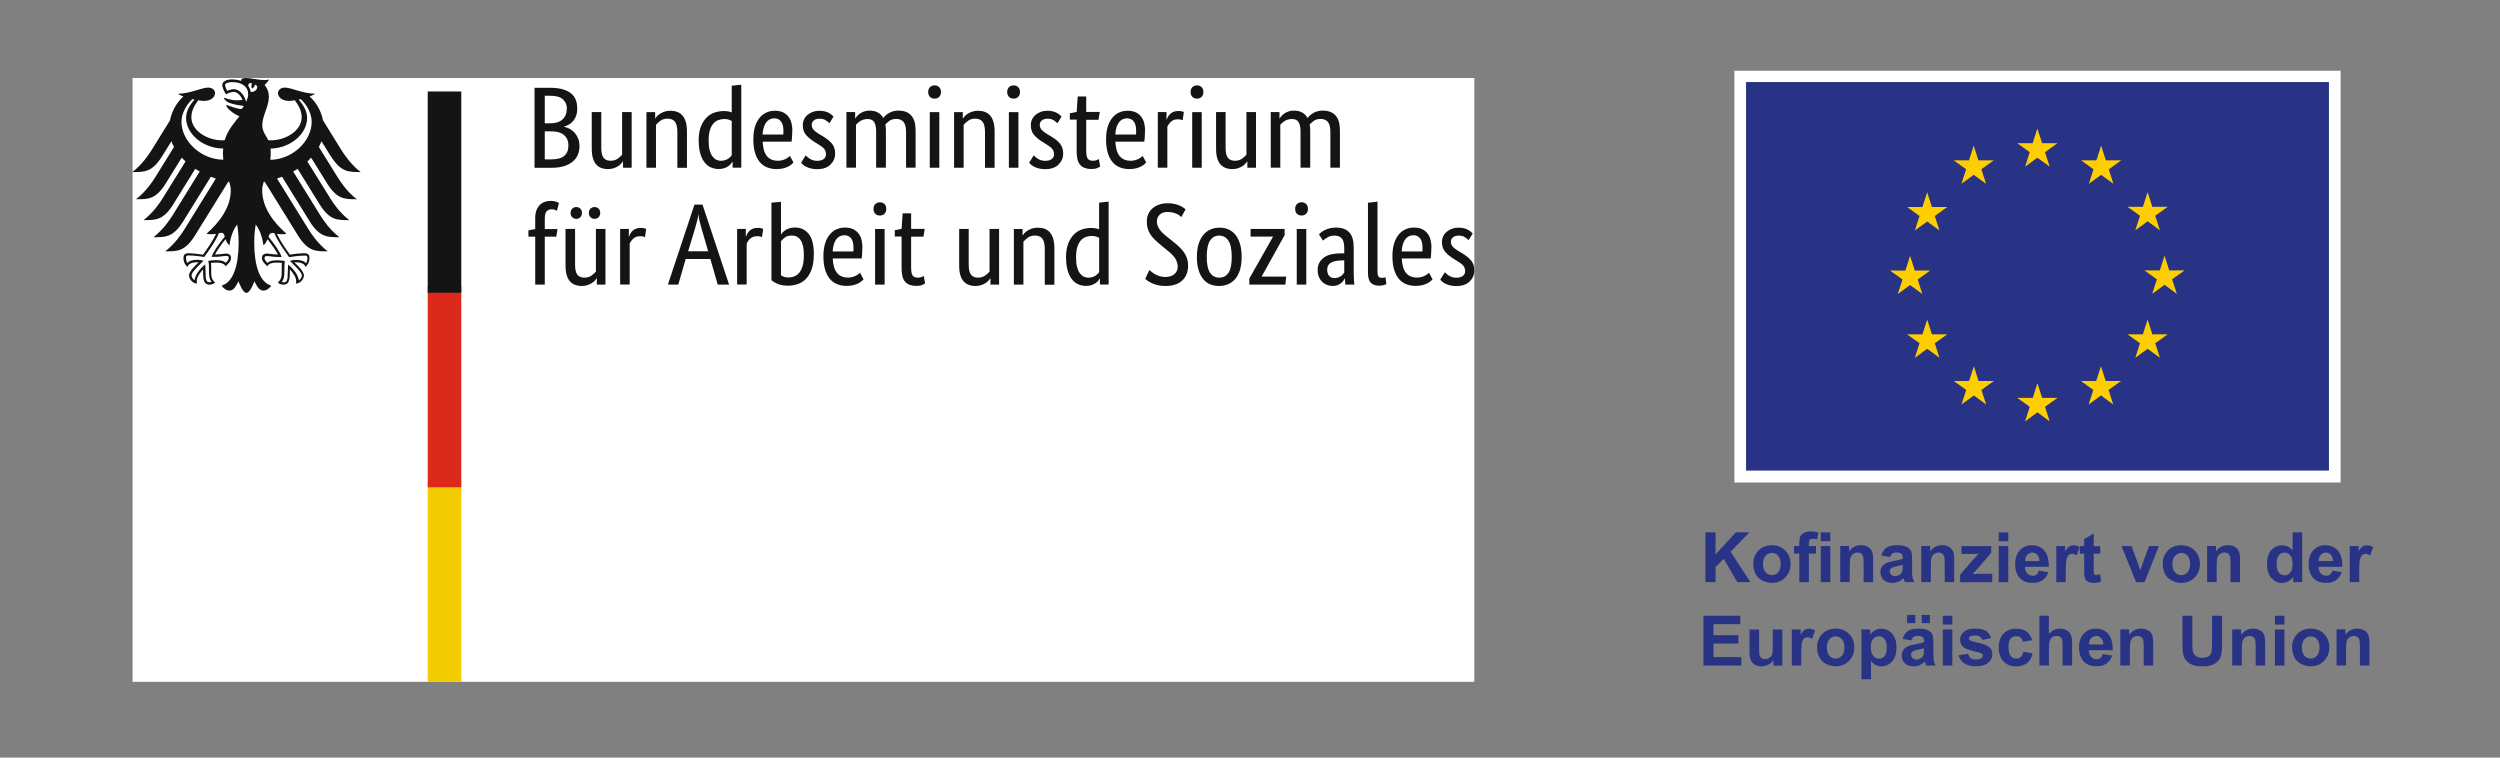 <?xml version="1.0" encoding="UTF-8"?>
<svg xmlns="http://www.w3.org/2000/svg" id="a" viewBox="0 0 330 100" width="330">
  <rect x="0" y="0" width="330" height="100" fill="#808080" stroke="none"/>
  <defs>
    <style>
      .b {
        fill: #131413;
      }

      .b, .c, .d, .e {
        fill-rule: evenodd;
      }

      .f {
        fill: #283385;
      }

      .g, .c {
        fill: #fff;
      }

      .d {
        fill: #db2a1b;
      }

      .h {
        fill: #ffce00;
      }

      .e {
        fill: #f2cc00;
      }
    </style>
  </defs>
  <g>
    <path class="c" d="M17.5,10.3h177.11v79.7H17.5V10.3Z"></path>
    <path class="b" d="M193.86,31.71c-.08-.09-.23-.22-.45-.37-.22-.16-.5-.24-.86-.24-.33,0-.59.08-.76.23-.18.15-.27.34-.27.55,0,.28.08.5.24.68.16.18.41.37.74.57l.47.28c.51.3.91.61,1.2.96.29.34.44.78.44,1.32,0,.58-.21,1.07-.62,1.47-.41.4-1,.6-1.77.6-.3,0-.57-.03-.8-.09-.23-.06-.43-.13-.6-.21-.17-.08-.31-.17-.43-.27-.11-.1-.21-.19-.28-.27l.61-.98c.06.06.14.13.23.21.09.08.19.16.32.24s.27.14.42.19.34.08.55.08c.37,0,.66-.08.86-.24.2-.16.3-.36.3-.6,0-.17-.02-.32-.07-.45-.05-.13-.12-.24-.21-.34-.09-.1-.21-.2-.34-.29-.14-.09-.29-.19-.47-.31l-.47-.29c-.47-.3-.83-.61-1.1-.93-.27-.33-.4-.74-.4-1.25,0-.28.05-.53.16-.76.11-.23.26-.43.46-.6.2-.17.43-.3.69-.4.27-.1.55-.15.85-.15s.54.03.75.08c.21.06.39.13.54.21.15.09.28.17.37.26.1.09.18.16.24.22l-.55.89h0ZM186.57,31.05c-.45,0-.81.18-1.08.55-.27.37-.43.9-.47,1.59h2.73c.01-.05.02-.13.02-.22,0-.1,0-.2,0-.31,0-.51-.1-.91-.31-1.19-.21-.28-.51-.42-.9-.42h0ZM188.94,32.7c0,.32-.01.59-.03.82-.02.23-.04.43-.06.6h-3.82c.04.87.23,1.5.57,1.91.34.41.82.61,1.46.61.22,0,.42-.03.59-.08.18-.05.33-.11.46-.18.13-.07.24-.14.33-.21.09-.07.15-.13.19-.17l.47.87c-.05.05-.13.13-.23.22-.1.1-.24.19-.42.29-.18.1-.4.18-.65.25-.26.07-.57.11-.92.11-.47,0-.89-.08-1.27-.23-.38-.15-.7-.39-.97-.71-.27-.32-.47-.73-.62-1.22-.15-.49-.22-1.09-.22-1.78,0-.65.08-1.22.23-1.69.15-.47.36-.86.62-1.17.26-.31.56-.53.9-.68.34-.15.71-.22,1.11-.22.72,0,1.28.22,1.68.67.41.44.61,1.11.61,2h0ZM181.83,35.86c0,.31.04.52.13.64.09.12.24.18.46.18.11,0,.21-.01.29-.03.08-.02.14-.04.18-.06l.11.92c-.06.03-.18.07-.34.12-.17.05-.39.08-.67.08-.43,0-.77-.13-1.03-.38s-.39-.71-.39-1.36v-9.21l1.26-.14v9.24h0ZM176.19,36.7c.18,0,.33-.03.47-.08.14-.05.25-.11.35-.18.1-.07.18-.15.25-.24.07-.09.13-.16.18-.22v-1.62l-.41.02c-.6.02-1.06.12-1.37.31-.31.18-.47.48-.47.89,0,.38.09.66.27.85.18.19.42.28.73.28h0ZM173.93,35.7c0-.43.08-.79.25-1.07.17-.29.39-.52.67-.7.28-.18.61-.31.99-.38.38-.08.78-.11,1.21-.11h.39v-.7c0-.62-.11-1.05-.34-1.29-.22-.23-.54-.35-.94-.35-.37,0-.69.08-.94.24-.25.16-.45.3-.59.42l-.53-.83c.08-.08.19-.17.32-.28.13-.1.29-.2.48-.29.19-.09.4-.17.64-.23.24-.06.51-.09.81-.09.77,0,1.35.21,1.75.63.4.42.59,1.09.59,2.02v3.35c0,.32.01.62.03.93.02.3.04.5.06.6h-1.2l-.05-.81h-.03c-.04.09-.1.2-.19.31-.08.12-.19.22-.31.32-.12.1-.28.18-.45.25-.18.07-.38.11-.62.11-.28,0-.54-.05-.79-.15-.24-.1-.46-.24-.64-.43-.18-.18-.32-.4-.42-.65-.1-.25-.15-.52-.15-.82h0ZM171.81,28.45c-.26,0-.47-.08-.62-.24-.16-.16-.23-.38-.23-.64s.08-.46.23-.63c.16-.16.36-.24.62-.24s.45.08.61.24c.16.16.23.37.23.63s-.08.48-.23.64c-.16.16-.36.24-.61.24ZM171.17,37.57h1.26v-7.34h-1.26v7.34ZM169.58,31.02l-3.03,5.46v.03h3.23l-.11,1.06h-4.76v-.8l3.12-5.51v-.03h-2.95v-1.01h4.49v.8h0ZM162.59,33.9c0-.98-.15-1.69-.44-2.13-.29-.44-.7-.67-1.22-.67s-.92.22-1.21.67c-.29.44-.43,1.16-.43,2.13s.15,1.68.44,2.11c.29.43.7.64,1.22.64s.92-.21,1.21-.64c.29-.43.43-1.13.43-2.11h0ZM157.99,33.9c0-.67.08-1.25.24-1.74.16-.49.38-.89.65-1.2.28-.31.59-.54.95-.69.36-.15.74-.22,1.15-.22s.8.07,1.15.22c.35.15.66.38.92.69.26.31.47.71.62,1.2.15.49.23,1.07.23,1.74s-.08,1.27-.23,1.76c-.16.49-.37.89-.65,1.2-.28.31-.6.54-.96.68-.36.14-.75.21-1.15.21s-.8-.07-1.15-.21c-.35-.14-.66-.37-.92-.68-.26-.31-.47-.71-.62-1.19-.15-.48-.23-1.07-.23-1.77ZM155.92,28.64s-.11-.1-.21-.18-.22-.15-.37-.22c-.15-.07-.33-.13-.53-.18-.2-.05-.43-.08-.68-.08-.47,0-.82.12-1.06.37-.24.24-.36.53-.36.86,0,.2.03.39.09.57.06.17.15.34.27.51.12.17.27.34.44.5.18.17.39.35.64.54l.87.7c.25.2.49.41.71.63.22.21.42.44.58.68.16.24.29.5.38.78.09.28.14.59.14.94,0,.81-.25,1.46-.76,1.95-.51.49-1.25.74-2.23.74-.38,0-.73-.04-1.02-.11-.3-.07-.55-.16-.77-.26-.22-.1-.4-.21-.55-.31-.15-.11-.25-.2-.33-.27l.55-1.16c.06.06.16.14.28.24.12.1.28.2.45.31.18.1.38.19.6.26.22.07.48.11.76.11.53,0,.94-.13,1.22-.39.29-.26.43-.57.43-.93,0-.22-.03-.43-.09-.61-.06-.18-.14-.36-.25-.53s-.25-.33-.41-.5c-.17-.16-.36-.34-.59-.52l-.87-.72c-.3-.24-.57-.48-.8-.7-.23-.22-.42-.45-.58-.69-.16-.24-.28-.5-.37-.78-.08-.28-.12-.6-.12-.97,0-.34.06-.65.19-.95.13-.3.31-.55.55-.76.24-.21.53-.38.87-.5.34-.12.72-.18,1.15-.18.35,0,.67.03.94.1.27.07.5.14.69.23.19.09.35.18.46.27.11.09.2.16.27.2l-.56,1.01h0ZM143.68,36.65c.2,0,.37-.03.53-.08s.29-.11.41-.19c.11-.08.21-.16.29-.24.08-.08.14-.15.18-.21v-4.53c-.11-.07-.25-.13-.4-.18-.15-.05-.34-.08-.57-.08-.29,0-.56.05-.82.15-.25.1-.48.26-.66.48-.19.22-.34.52-.44.87-.11.36-.16.8-.16,1.32s.04.94.13,1.28c.09.34.21.62.37.83.16.21.33.36.53.45.2.09.41.14.62.14h0ZM140.71,34.01c0-.74.1-1.37.3-1.87.2-.5.45-.9.76-1.21s.67-.52,1.06-.65c.4-.13.79-.19,1.19-.19.24,0,.45.02.62.05.18.04.32.08.44.13v-3.52l1.26-.14v10.95h-1.15v-.78h-.03c-.03.06-.09.15-.17.25-.08.11-.2.21-.34.32-.15.11-.33.2-.55.28-.22.08-.47.11-.76.11-.35,0-.69-.07-1.01-.21-.32-.14-.6-.36-.83-.66-.24-.3-.43-.69-.57-1.16-.14-.47-.21-1.05-.21-1.72ZM137.91,37.57v-4.73c0-.62-.11-1.07-.32-1.34-.21-.27-.54-.41-.97-.41-.37,0-.69.09-.94.28-.25.18-.45.36-.59.54v5.66h-1.26v-7.34h1.15v.83h.03c.03-.06.1-.15.2-.27.1-.12.24-.23.41-.34.17-.11.36-.2.59-.28.23-.08.49-.12.78-.12.33,0,.63.05.9.15.27.1.5.25.69.47.19.21.33.49.44.83.1.34.16.76.16,1.26v4.82s-1.26,0-1.26,0ZM131.89,37.57h-1.15v-.83h-.03c-.03.06-.1.15-.2.27-.1.12-.24.23-.4.34-.16.11-.36.2-.58.28s-.48.12-.76.12c-.33,0-.63-.05-.9-.15-.27-.1-.49-.25-.68-.47-.19-.21-.33-.49-.43-.83-.1-.34-.15-.76-.15-1.26v-4.82h1.26v4.73c0,.61.1,1.05.3,1.31.2.26.52.39.94.39.36,0,.67-.09.92-.27.25-.18.45-.35.59-.53v-5.63h1.26v7.34ZM121.91,31.24h-1.64v4.07c0,.52.07.87.2,1.06.14.19.36.28.69.28.19,0,.35-.03.48-.08.14-.05.23-.1.3-.14l.17.99c-.05.04-.18.1-.37.19-.2.09-.46.13-.8.13-.64,0-1.13-.18-1.45-.53-.32-.35-.48-.94-.48-1.75v-4.24h-.9v-.83l.9-.18.14-2.05h1.12v2.05h1.79s-.16,1.01-.16,1.01ZM116.15,28.45c-.26,0-.47-.08-.62-.24-.16-.16-.23-.38-.23-.64s.08-.46.23-.63c.16-.16.36-.24.62-.24s.45.08.61.24c.16.16.23.37.23.63s-.08.48-.23.64c-.16.16-.36.24-.61.24ZM115.51,37.57h1.26v-7.34h-1.26v7.34ZM111.46,31.05c-.45,0-.81.18-1.08.55-.27.37-.43.9-.47,1.59h2.73c.01-.05.02-.13.02-.22,0-.1,0-.2,0-.31,0-.51-.1-.91-.31-1.19-.21-.28-.51-.42-.9-.42ZM113.83,32.7c0,.32-.01.59-.03.82-.02.23-.04.43-.06.6h-3.82c.04.87.23,1.5.57,1.91.34.41.82.61,1.46.61.22,0,.42-.03.59-.08s.33-.11.46-.18c.13-.07.24-.14.33-.21.09-.07.15-.13.19-.17l.47.87c-.05.05-.13.13-.23.22-.1.1-.24.19-.42.29-.18.1-.4.18-.65.25-.26.07-.57.11-.92.11-.47,0-.89-.08-1.27-.23-.38-.15-.7-.39-.97-.71-.27-.32-.47-.73-.62-1.22-.15-.49-.22-1.09-.22-1.78,0-.65.08-1.22.23-1.69.15-.47.36-.86.62-1.17.26-.31.56-.53.9-.68s.71-.22,1.11-.22c.72,0,1.28.22,1.68.67.41.44.61,1.11.61,2h0ZM106.11,33.71c0-.92-.14-1.58-.42-2s-.67-.62-1.15-.62c-.4,0-.7.08-.91.24-.21.16-.39.33-.54.5v4.51c.09.06.22.13.37.19.16.07.34.1.56.1.3,0,.58-.05.83-.15.25-.1.48-.26.66-.49.19-.23.33-.53.44-.91.1-.38.16-.84.16-1.39ZM107.42,33.56c0,.79-.09,1.44-.28,1.97-.19.53-.44.96-.75,1.28-.31.32-.68.55-1.09.69-.42.14-.86.21-1.33.21-.3,0-.57-.03-.81-.08-.24-.06-.45-.12-.62-.2s-.32-.16-.44-.24c-.12-.08-.21-.15-.27-.2v-10.24l1.26-.11v4.28h.03c.05-.08.13-.17.23-.28.1-.1.22-.2.37-.29.15-.09.32-.17.52-.23.2-.06.43-.09.68-.09.77,0,1.38.28,1.83.85.45.57.68,1.46.68,2.67ZM100.59,31.31s-.1-.05-.2-.08c-.1-.03-.24-.05-.42-.05-.4,0-.7.1-.93.31s-.38.44-.48.68v5.39h-1.26v-7.34h1.15v.99h.03c.05-.14.12-.28.2-.42.08-.14.19-.26.31-.37s.27-.19.44-.25c.17-.06.38-.09.62-.09.18,0,.32.02.43.05.11.03.19.06.26.08,0,0-.16,1.1-.16,1.1ZM93.48,33.18l-.84-2.89c-.11-.39-.21-.76-.3-1.11s-.13-.65-.14-.88h-.03c-.01.23-.06.52-.15.86-.09.34-.19.71-.3,1.09l-.89,2.92h2.65ZM96.24,37.57h-1.5l-.97-3.38h-3.26l-.98,3.38h-1.37l3.51-10.56h1.06s3.51,10.56,3.51,10.56ZM85.15,31.31s-.1-.05-.2-.08c-.1-.03-.24-.05-.42-.05-.4,0-.7.1-.93.31-.22.21-.38.44-.48.68v5.39h-1.26v-7.34h1.15v.99h.03c.05-.14.12-.28.2-.42.08-.14.19-.26.31-.37s.27-.19.44-.25c.17-.06.38-.09.62-.09.18,0,.32.02.43.05.11.03.19.06.26.08,0,0-.16,1.1-.16,1.1ZM79.23,28.11c0,.23-.07.42-.22.57-.15.14-.32.21-.53.21s-.38-.07-.53-.21c-.15-.14-.22-.33-.22-.57s.07-.42.22-.57c.15-.14.32-.21.53-.21s.38.07.53.21c.15.14.22.33.22.57ZM76.82,28.11c0,.23-.07.42-.22.57-.15.14-.32.21-.53.21s-.38-.07-.53-.21c-.15-.14-.22-.33-.22-.57s.07-.42.22-.57c.15-.14.32-.21.53-.21s.38.07.53.21c.15.14.22.33.22.57ZM79.93,37.57h-1.15v-.83h-.03c-.03.06-.1.15-.2.27-.1.12-.24.23-.4.34-.16.11-.36.2-.58.28-.23.08-.48.12-.76.12-.33,0-.63-.05-.9-.15-.27-.1-.49-.25-.68-.47-.19-.21-.33-.49-.43-.83-.1-.34-.15-.76-.15-1.26v-4.82h1.26v4.73c0,.61.1,1.05.3,1.31.2.26.52.39.94.39.36,0,.67-.09.92-.27.25-.18.45-.35.59-.53v-5.63h1.26v7.34h0ZM73.44,31.24h-1.53v6.33h-1.26v-6.33h-.9v-.83l.9-.17v-1.47c0-.4.06-.74.17-1.03s.27-.52.45-.7c.19-.18.41-.32.65-.4.25-.08.51-.12.8-.12s.5.04.69.11c.19.07.31.13.37.17l-.27,1.03c-.06-.04-.15-.08-.26-.13-.11-.05-.25-.07-.42-.07-.3,0-.53.09-.69.28-.16.18-.23.52-.23,1.01v1.32h1.68l-.16,1.01h0ZM171.67,22.14v-4.73c0-.6-.09-1.04-.27-1.3-.18-.27-.46-.4-.86-.4-.21,0-.39.03-.55.08-.16.05-.3.11-.43.19-.12.08-.23.16-.33.25-.09.09-.17.17-.23.24v5.66h-1.26v-7.34h1.15v.83h.03c.05-.08.13-.18.23-.3.1-.12.23-.23.39-.34.16-.11.34-.2.55-.27.21-.07.44-.11.7-.11.85,0,1.46.33,1.81.98.07-.1.17-.21.3-.33.12-.12.27-.22.44-.32.17-.1.35-.18.56-.24.21-.06.44-.09.69-.09,1.52,0,2.28.87,2.28,2.6v4.93h-1.26v-4.73c0-.6-.11-1.04-.33-1.3-.22-.27-.54-.4-.97-.4-.35,0-.65.08-.88.25-.23.17-.42.33-.55.48.02.11.04.23.05.36.01.13.02.26.02.41v4.93s-1.26,0-1.26,0ZM165.8,22.14h-1.15v-.83h-.03c-.03.06-.1.15-.2.27-.1.12-.24.23-.4.34-.16.11-.36.2-.58.28-.23.08-.48.12-.76.12-.33,0-.63-.05-.9-.15-.27-.1-.49-.25-.68-.47-.19-.21-.33-.49-.43-.83-.1-.34-.15-.76-.15-1.26v-4.82h1.26v4.73c0,.61.1,1.05.3,1.31.2.26.52.39.94.39.36,0,.67-.09.92-.27.25-.18.45-.35.59-.53v-5.63h1.26v7.34h0ZM158.01,13.02c-.26,0-.47-.08-.62-.24-.16-.16-.23-.38-.23-.64s.08-.46.23-.63c.16-.16.36-.24.62-.24s.45.08.61.24c.16.16.23.37.23.63s-.08.48-.23.64c-.16.16-.36.24-.61.24ZM157.37,22.14h1.26v-7.34h-1.26s0,7.34,0,7.34ZM156.12,15.88s-.1-.05-.2-.08c-.1-.03-.24-.05-.42-.05-.4,0-.7.1-.93.31-.22.21-.38.44-.48.68v5.39h-1.26v-7.34h1.15v.99h.03c.05-.14.12-.28.2-.42.08-.14.19-.26.31-.37.12-.11.27-.19.44-.25.17-.06.38-.09.62-.09.18,0,.32.02.43.05.11.03.19.06.26.08l-.16,1.1h0ZM148.77,15.62c-.45,0-.81.18-1.08.55-.27.37-.43.9-.47,1.59h2.73c.01-.05.02-.13.02-.22,0-.1,0-.2,0-.31,0-.51-.1-.91-.31-1.19-.21-.28-.51-.42-.9-.42h0ZM151.14,17.28c0,.32-.01.59-.03.82-.02.23-.04.43-.06.6h-3.82c.04.87.23,1.5.57,1.91.34.41.82.61,1.46.61.22,0,.42-.03.59-.08.18-.05.33-.11.46-.18.13-.07.24-.14.33-.21.09-.07.15-.13.19-.17l.47.87c-.05.05-.13.13-.23.22-.1.1-.24.19-.42.29-.18.1-.4.18-.65.25-.26.07-.57.11-.92.11-.47,0-.89-.08-1.27-.23-.38-.15-.7-.39-.97-.71-.27-.32-.47-.73-.62-1.22-.15-.49-.22-1.09-.22-1.78,0-.65.08-1.22.23-1.69.15-.47.36-.86.62-1.17.26-.31.56-.53.9-.68.34-.15.71-.22,1.11-.22.72,0,1.28.22,1.68.67.41.44.61,1.11.61,2h0ZM145.02,15.81h-1.64v4.07c0,.52.07.87.2,1.06.14.19.36.28.69.28.19,0,.35-.03.48-.08.13-.05.23-.1.3-.14l.17.99c-.05.04-.18.1-.37.19s-.46.13-.8.13c-.64,0-1.13-.18-1.45-.53-.32-.35-.48-.94-.48-1.75v-4.24h-.9v-.83l.9-.18.14-2.05h1.12v2.05h1.79l-.16,1.01h0ZM139.59,16.28c-.08-.09-.23-.22-.45-.37-.22-.16-.5-.24-.86-.24-.33,0-.59.08-.76.23-.18.15-.27.34-.27.55,0,.28.08.5.24.68.16.18.41.37.74.57l.47.28c.51.3.91.61,1.2.96.29.34.44.78.44,1.32,0,.58-.21,1.07-.62,1.47-.41.4-1,.6-1.77.6-.3,0-.57-.03-.8-.09-.23-.06-.43-.13-.6-.21-.17-.08-.31-.17-.43-.27-.11-.1-.21-.19-.28-.27l.61-.98c.06.06.14.13.23.21.09.08.19.16.32.24.12.08.27.14.42.19s.34.08.55.08c.37,0,.66-.08.86-.24.2-.16.3-.36.3-.6,0-.17-.02-.32-.07-.45-.05-.13-.12-.24-.21-.34-.09-.1-.21-.2-.34-.29-.14-.09-.29-.19-.47-.31l-.47-.29c-.47-.3-.83-.61-1.1-.93-.27-.33-.4-.74-.4-1.25,0-.28.05-.53.16-.76.11-.23.26-.43.46-.6.2-.17.43-.3.69-.4.26-.1.55-.15.85-.15s.54.03.75.08c.21.06.39.13.54.21.15.09.28.17.37.26.1.09.18.16.24.22l-.55.89h0ZM133.8,13.02c-.26,0-.47-.08-.62-.24-.16-.16-.23-.38-.23-.64s.08-.46.23-.63c.16-.16.36-.24.62-.24s.45.08.61.24c.16.16.23.37.23.63s-.08.48-.23.64c-.16.16-.36.24-.61.24ZM133.17,22.14h1.26v-7.34h-1.26s0,7.34,0,7.34ZM130.02,22.14v-4.73c0-.62-.11-1.07-.32-1.34-.21-.27-.54-.41-.97-.41-.37,0-.69.09-.94.28-.25.18-.45.36-.59.54v5.66h-1.26v-7.34h1.15v.83h.03c.03-.06.1-.15.2-.27.1-.12.24-.23.41-.34.17-.11.36-.2.59-.28.23-.08.49-.12.78-.12.33,0,.63.05.9.15.27.1.5.25.69.47.19.21.33.49.44.83.1.34.16.76.16,1.26v4.82s-1.26,0-1.26,0ZM123.37,13.02c-.26,0-.47-.08-.62-.24-.16-.16-.23-.38-.23-.64s.08-.46.23-.63c.16-.16.36-.24.62-.24s.45.08.61.24c.16.16.23.37.23.63s-.08.48-.23.64c-.16.16-.36.24-.61.24ZM122.73,22.14h1.26v-7.34h-1.26s0,7.34,0,7.34ZM115.65,22.14v-4.73c0-.6-.09-1.04-.26-1.3-.18-.27-.46-.4-.86-.4-.21,0-.39.03-.55.08-.16.05-.3.11-.43.19-.12.08-.23.16-.33.25-.09.09-.17.17-.23.24v5.66h-1.26v-7.34h1.15v.83h.03c.05-.08.13-.18.23-.3.1-.12.23-.23.39-.34s.34-.2.55-.27c.21-.07.44-.11.7-.11.85,0,1.46.33,1.81.98.07-.1.17-.21.3-.33.12-.12.27-.22.44-.32.17-.1.35-.18.56-.24.21-.06.44-.09.69-.09,1.52,0,2.28.87,2.28,2.6v4.93h-1.26v-4.73c0-.6-.11-1.04-.33-1.3-.22-.27-.54-.4-.97-.4-.35,0-.65.08-.88.25-.23.17-.42.33-.55.48.02.11.04.23.05.36.01.13.02.26.02.41v4.93h-1.26,0ZM109.49,16.28c-.08-.09-.23-.22-.45-.37-.22-.16-.5-.24-.86-.24-.33,0-.59.08-.76.23-.18.15-.27.34-.27.55,0,.28.08.5.24.68.16.18.41.37.74.57l.47.28c.51.3.91.61,1.2.96.29.34.44.78.44,1.32,0,.58-.21,1.07-.62,1.47-.41.4-1,.6-1.77.6-.3,0-.57-.03-.8-.09-.23-.06-.43-.13-.6-.21-.17-.08-.31-.17-.43-.27-.11-.1-.21-.19-.28-.27l.61-.98c.06.06.14.13.23.21.09.08.19.16.32.24.12.08.27.14.42.19s.34.08.55.08c.37,0,.66-.08.86-.24.2-.16.3-.36.3-.6,0-.17-.02-.32-.07-.45-.05-.13-.12-.24-.21-.34-.09-.1-.21-.2-.34-.29-.14-.09-.29-.19-.47-.31l-.47-.29c-.47-.3-.83-.61-1.1-.93-.27-.33-.4-.74-.4-1.25,0-.28.05-.53.16-.76.11-.23.26-.43.46-.6.2-.17.43-.3.69-.4.27-.1.55-.15.85-.15s.54.03.75.08c.21.06.39.13.54.21.15.09.28.17.37.26.1.09.18.16.24.22,0,0-.55.89-.55.89ZM102.21,15.62c-.45,0-.81.18-1.08.55-.27.37-.43.9-.47,1.59h2.73c.01-.05.02-.13.02-.22,0-.1,0-.2,0-.31,0-.51-.1-.91-.31-1.19-.21-.28-.51-.42-.9-.42ZM104.58,17.28c0,.32-.01.59-.03.82-.02.23-.04.43-.06.6h-3.82c.04.87.23,1.5.57,1.91.34.41.82.61,1.46.61.22,0,.42-.03.59-.08.18-.05.33-.11.46-.18.13-.07.24-.14.33-.21.09-.07.15-.13.19-.17l.47.87c-.05.05-.13.13-.23.22-.1.1-.24.19-.42.29-.18.1-.4.18-.65.25-.26.07-.57.11-.92.11-.47,0-.89-.08-1.27-.23-.38-.15-.7-.39-.97-.71-.27-.32-.47-.73-.62-1.22-.15-.49-.22-1.09-.22-1.78,0-.65.08-1.22.23-1.69.15-.47.36-.86.62-1.17.26-.31.56-.53.9-.68.34-.15.71-.22,1.11-.22.72,0,1.28.22,1.68.67.41.44.61,1.11.61,2h0ZM95.18,21.22c.2,0,.37-.03.53-.08.16-.05.29-.11.41-.19.11-.08.21-.16.29-.24.08-.08.14-.15.18-.21v-4.53c-.11-.07-.25-.13-.4-.18-.15-.05-.34-.08-.57-.08-.29,0-.56.05-.82.15-.25.1-.48.26-.66.48-.19.22-.34.52-.44.87-.11.36-.16.8-.16,1.32s.04.94.13,1.28c.09.34.21.62.37.83.16.21.33.36.53.45s.41.14.62.14ZM92.22,18.58c0-.74.1-1.37.3-1.87.2-.5.45-.9.76-1.21.31-.31.67-.52,1.06-.65.4-.13.79-.19,1.19-.19.24,0,.45.02.62.05.18.04.32.08.44.13v-3.52l1.26-.14v10.95h-1.15v-.78h-.03c-.03.06-.09.15-.17.25-.08.11-.2.21-.34.32s-.33.2-.55.28c-.22.08-.47.11-.76.11-.35,0-.69-.07-1.01-.21-.32-.14-.6-.36-.83-.66-.24-.3-.43-.69-.57-1.16-.14-.47-.21-1.05-.21-1.72h0ZM89.41,22.14v-4.73c0-.62-.11-1.07-.32-1.34-.21-.27-.54-.41-.97-.41-.37,0-.69.09-.94.28-.25.18-.45.36-.59.54v5.66h-1.26v-7.34h1.15v.83h.03c.03-.06.1-.15.2-.27s.24-.23.41-.34c.17-.11.36-.2.59-.28.23-.08.49-.12.78-.12.33,0,.63.05.9.15.27.1.5.25.69.47.19.21.33.49.44.83.1.34.16.76.16,1.26v4.82h-1.26ZM83.39,22.14h-1.15v-.83h-.03c-.03.06-.1.15-.2.27-.1.12-.24.23-.4.34-.16.11-.36.2-.58.28-.23.08-.48.12-.76.12-.33,0-.63-.05-.9-.15-.27-.1-.49-.25-.68-.47-.19-.21-.33-.49-.43-.83-.1-.34-.15-.76-.15-1.26v-4.82h1.26v4.73c0,.61.1,1.05.3,1.31.2.26.52.39.94.39.36,0,.67-.09.92-.27.25-.18.45-.35.59-.53v-5.63h1.26v7.34ZM75.03,19.19c0-.57-.19-1.02-.57-1.35-.38-.33-.92-.5-1.63-.5h-.92v3.7h.84c.8,0,1.38-.16,1.74-.47.36-.31.54-.77.54-1.38ZM74.83,14.32c0-.49-.18-.89-.53-1.21-.35-.32-.91-.47-1.67-.47h-.72v3.64h.7c.73,0,1.28-.17,1.65-.52.37-.35.56-.83.56-1.44ZM76.2,14.28c0,.37-.05.69-.14.96-.09.28-.22.51-.38.71-.16.2-.35.36-.56.48-.21.12-.43.21-.66.28v.03c.28.05.54.15.79.29.24.14.46.32.64.54.18.21.33.47.44.76.11.29.16.61.16.96,0,.42-.07.8-.22,1.15-.15.35-.37.65-.68.9-.31.25-.69.45-1.16.6-.47.14-1.02.21-1.67.21h-2.2v-10.56h2.07c.63,0,1.18.06,1.63.19.45.13.82.31,1.11.54.29.23.5.52.63.85.13.33.19.7.19,1.11Z"></path>
    <path class="e" d="M58.99,63.43h1.9v26.57h-4.43v-26.57h2.53Z"></path>
    <path class="d" d="M58.99,37.75h1.9v26.57h-4.43v-26.57h2.53Z"></path>
    <path class="b" d="M60.89,12.07v26.57h-4.43V12.07h4.43ZM35.68,21.09c.04-.29.06-.59.06-.9,0-.17,0-.36-.02-.58,2.57-.04,4.82-1.9,4.82-4.05,0-1.09-.71-1.92-1.11-2.41.09-.02.18-.04.27-.06.38.33,1.44,1.5,1.44,2.99,0,2.58-2.55,4.97-5.47,5.02ZM33.09,12.12c-.05-.29-.16-.55-.32-.77,0-.26.12-.51.53-.31-.23.23-.05.65-.05.65,0,0,.46-.22.37-.53.69.17.19,1.1-.53.96ZM32.49,13.44c-.09-.38-.29-.78-.54-1.08-.23-.27-.6-.59-1.11-.59-.23,0-.62.11-.86.21-.09-.17-.27-.58-.27-.76s.32-.38.92-.38c1.33,0,2.13.61,2.13,1.62,0,.36-.14.68-.27.97ZM35.91,30.74c.15,0,.23.03.32.06.38,1.05,1.86,3.03,1.92,3.12v.02s.04,0,.04,0c.36-.06,1.29-.2,2.06-.2h.02c.08,0,.18,0,.24.06.05.05.07.14.07.27,0,.19-.08.53-.18.67-.27-.3-.71-.43-1.41-.43-.21,0-.46.06-.6.1h-.06s-.06.03-.06.03l.41.41c.63.63,1.17,1.18,1.17,1.54,0,.22-.21.5-.41.63-.04-.67-.71-1.55-1.36-2.05l-.06-.04v.23c-.02.16-.03.4-.03.65,0,1.27-.13,1.46-.56,1.46-.07,0-.17-.02-.23-.04.24-.3.34-.71.34-1.42v-.33s0-.26,0-.26c0-.29.03-.5.05-.68v-.1s-.06,0-.06,0c-.2-.03-.58-.08-.87-.08-.62,0-1.04.06-1.34.35-.2-.16-.41-.45-.41-.63,0-.26.16-.28.38-.28.11,0,.21.02.35.03.27.04.67.1,1.49.1h.05l-.02-.05c-.21-.6-.78-1.48-1.71-2.61.08-.3.16-.5.45-.5ZM27.95,33.86l-.02.05h.05c.83,0,1.23-.06,1.49-.1.14-.02.24-.03.35-.03.21,0,.38.02.38.28,0,.18-.21.46-.41.63-.3-.29-.73-.35-1.34-.35-.29,0-.67.05-.87.08h-.03s-.04,0-.04,0v.1c.04.17.07.39.07.68v.26s0,.33,0,.33c0,.71.1,1.11.34,1.42-.06.02-.17.04-.23.04-.44,0-.56-.19-.56-1.46,0-.25-.01-.49-.02-.65v-.23s-.07.04-.07.04c-.65.5-1.31,1.39-1.35,2.05-.2-.13-.41-.41-.41-.63,0-.36.54-.91,1.17-1.54l.36-.36.05-.05-.12-.03c-.13-.04-.38-.1-.6-.1-.7,0-1.14.13-1.41.43-.1-.14-.18-.47-.18-.67,0-.13.02-.21.07-.27.06-.06.16-.06.24-.06h.02c.77,0,1.7.14,2.06.2h.02s.01-.01.01-.01c.06-.09,1.54-2.07,1.92-3.12.09-.03.16-.06.32-.06.29,0,.37.2.46.5-.92,1.13-1.5,2.01-1.71,2.61ZM23.96,16.07c0-1.48,1.07-2.66,1.44-2.99.09.02.18.04.27.06-.4.49-1.11,1.32-1.11,2.41,0,2.17,2.3,4.05,4.9,4.05-.02.19-.03.38-.03.58,0,.32.02.62.05.9-2.94-.02-5.53-2.43-5.53-5.02ZM43.69,20.64c1.32,2.11,2.35,2.07,3.91,2.07-1.29-1-2.14-2.28-2.55-2.93l-2.41-3.89c-.24-1.2-.85-2.33-1.77-3.16.31-.12.57-.24.72-.36-1.57,0-3.13-.81-3.99-.81-.55,0-.91.33-.91.77.04.49.54.99,1.46.99.21,0,.48-.03.77-.08.5.7.9,1.34.9,2.25,0,1.7-2.02,3.03-4.06,3.03-.12,0-.22,0-.34-.01-.18-.42-.8-1.13-.8-1.94,0-1.35.87-2.46.87-3.8,0-.83-.4-1.35-.56-1.56.25-.23.52-.52.59-.72-.15.06-.32.07-.57.07-.98,0-1.77-.26-2.55-.26-.44,0-.56.14-.56.27,0,.05,0,.1.02.12-.17-.07-.32-.11-.5-.14-.23-.04-.48-.07-.74-.07-.94,0-1.28.4-1.28.74,0,.29.23.82.48,1.22.37-.19.81-.31,1.01-.31.5,0,.95.48,1.18,1.05-.34.04-.4.06-.74.06-.92,0-1.54-.33-1.67-.33-.01,0-.04,0-.04.03,0,.13.26.47.77.66.68.25,1.69.35,1.86.38,0,.03-.17.35-.36.41-.04.01-.07.01-.12,0-.71-.14-.9-.2-1.8-.54-.03-.01-.04,0-.04.04,0,.36.92,1.15,1.74,1.45-.69.88-1.54,1.79-1.95,3.17-.11,0-.23.01-.34.01-2.04,0-4.06-1.33-4.06-3.03,0-.91.4-1.54.9-2.25.29.05.56.08.77.08.92,0,1.42-.5,1.46-.99,0-.44-.36-.77-.91-.77-.86,0-2.42.81-3.99.81.16.12.41.24.72.36-.92.84-1.54,1.96-1.77,3.16l-2.41,3.89c-.41.65-1.26,1.93-2.55,2.93,1.56,0,2.59.04,3.91-2.07l1.24-2c.09.26.2.51.34.76l-2.46,3.97c-.41.66-1.26,1.93-2.55,2.93,1.56,0,2.59.04,3.91-2.07l2.12-3.42c.16.17.32.34.5.5l-2.99,4.82c-.41.66-1.25,1.92-2.55,2.93,1.56,0,2.59.04,3.91-2.07l2.91-4.7c.19.12.39.24.59.35l-3.55,5.74c-.41.66-1.25,1.92-2.55,2.93,1.56,0,2.59.04,3.91-2.07l3.66-5.91c.22.08.44.16.66.24l-4.13,6.68c-.4.65-1.27,1.93-2.55,2.93,1.56,0,2.59.04,3.91-2.07l4.41-7.12s.09.02.13.02c.12.38.2.74.2,1.1,0,2.24-1.45,4.21-3.2,5.74.11.05.31.07.49.07.36,0,.59-.02.76-.05-.4.93-1.27,2.13-1.71,2.75-.57-.1-1.4-.19-1.95-.19s-.63.34-.63.64c0,.52.24.94.52,1.17.11-.27.32-.62,1.37-.62.02,0,.06,0,.11,0-.31.35-1.27,1.13-1.27,1.76,0,.42.46,1.05,1.06,1.05-.04-.13-.03-.26-.03-.35,0-.51.45-1.11.83-1.53-.01.12,0,.11,0,.26,0,1.21.11,1.77.87,1.77.37,0,.63-.21.72-.27-.5-.46-.52-.82-.52-1.5,0-.18,0-.35,0-.59,0-.15,0-.36-.03-.51.27-.04.38-.04.59-.04,0,0,1.08-.09,1.34.48.29-.27.72-.66.72-1.08,0-.28-.13-.6-.69-.6-.21,0-.87.13-1.43.13.15-.34.81-1.32,1.39-2.03.09.28.22.57.52.82.04-.46.31-1.91,1.02-2.75.08.57.19,1.16.19,2.4,0,3.01-.72,5.23-2.24,5.66.2.35.62.66,1.05.66.56,0,.86-.64,1.17-1.23.16.44.61,1.53,1.05,1.53s.89-1.08,1.05-1.53c.31.6.61,1.23,1.17,1.23.44,0,.85-.31,1.05-.66-1.52-.42-2.24-2.65-2.24-5.66,0-1.24.11-1.82.19-2.4.71.85.98,2.29,1.02,2.75.3-.24.44-.54.53-.82.58.71,1.24,1.69,1.39,2.03-.56,0-1.22-.13-1.43-.13-.56,0-.69.32-.69.6,0,.42.43.81.72,1.08.26-.57,1.34-.48,1.34-.48.21,0,.32,0,.59.04-.03.15-.03.35-.03.51,0,.24,0,.41,0,.59,0,.68-.03,1.04-.52,1.5.09.06.35.27.72.27.76,0,.87-.56.87-1.77,0-.14,0-.13,0-.26.38.42.83,1.02.83,1.53,0,.09,0,.22-.03.35.6,0,1.06-.63,1.06-1.05,0-.63-.96-1.42-1.27-1.76.05,0,.09,0,.11,0,1.05,0,1.27.36,1.37.62.28-.23.52-.65.52-1.17,0-.3-.06-.64-.63-.64s-1.38.08-1.95.19c-.44-.62-1.31-1.82-1.71-2.75.16.03.4.05.76.05.18,0,.37-.02.49-.07-1.75-1.52-3.2-3.5-3.2-5.74,0-.36.08-.72.2-1.1.04,0,.09-.02.13-.02l4.41,7.12c1.32,2.1,2.35,2.07,3.91,2.07-1.28-.99-2.15-2.28-2.55-2.93l-4.14-6.68c.22-.07.44-.15.66-.24l3.66,5.91c1.32,2.1,2.35,2.07,3.91,2.07-1.3-1.01-2.14-2.27-2.55-2.93l-3.55-5.74c.2-.11.4-.23.59-.35l2.91,4.7c1.32,2.11,2.35,2.07,3.91,2.07-1.3-1-2.14-2.27-2.55-2.93l-2.99-4.82c.18-.16.34-.33.5-.5l2.12,3.42c1.32,2.11,2.35,2.07,3.91,2.07-1.3-1-2.14-2.27-2.55-2.93l-2.46-3.97c.13-.25.24-.5.34-.76,0,0,1.24,2,1.24,2Z"></path>
  </g>
  <g>
    <polygon class="g" points="228.94 9.34 308.96 9.34 308.96 63.69 228.94 63.69 228.94 9.34 228.94 9.34"></polygon>
    <polygon class="f" points="230.48 10.83 307.42 10.83 307.42 62.12 230.48 62.12 230.48 10.83 230.48 10.83"></polygon>
    <polygon class="h" points="267.31 22 268.93 20.82 270.56 22 269.94 20.09 271.59 18.9 269.56 18.9 268.93 16.96 268.31 18.9 266.28 18.9 267.93 20.09 267.31 22 267.31 22"></polygon>
    <polygon class="h" points="258.91 24.26 260.53 23.08 262.16 24.26 261.54 22.34 263.19 21.16 261.15 21.16 260.53 19.22 259.91 21.16 257.88 21.16 259.53 22.34 258.91 24.26 258.91 24.26"></polygon>
    <polygon class="h" points="254.39 25.38 253.76 27.32 251.73 27.32 253.38 28.51 252.76 30.42 254.39 29.24 256.01 30.42 255.39 28.51 257.04 27.32 255.01 27.32 254.39 25.38 254.39 25.38"></polygon>
    <polygon class="h" points="252.13 37.63 253.75 38.81 253.14 36.9 254.78 35.71 252.75 35.71 252.13 33.77 251.51 35.72 249.48 35.71 251.13 36.9 250.51 38.81 252.13 37.63 252.13 37.63"></polygon>
    <polygon class="h" points="255.01 44.13 254.39 42.19 253.76 44.13 251.73 44.13 253.38 45.31 252.76 47.23 254.39 46.04 256.01 47.23 255.39 45.31 257.04 44.13 255.01 44.13 255.01 44.13"></polygon>
    <polygon class="h" points="261.17 50.29 260.55 48.35 259.92 50.29 257.89 50.29 259.54 51.47 258.92 53.39 260.55 52.2 262.17 53.39 261.55 51.47 263.2 50.29 261.17 50.29 261.17 50.29"></polygon>
    <polygon class="h" points="269.56 52.52 268.94 50.58 268.32 52.52 266.28 52.52 267.93 53.7 267.31 55.62 268.94 54.43 270.56 55.62 269.94 53.7 271.59 52.52 269.56 52.52 269.56 52.52"></polygon>
    <polygon class="h" points="277.95 50.29 277.33 48.35 276.7 50.29 274.67 50.29 276.32 51.47 275.7 53.39 277.33 52.2 278.95 53.39 278.33 51.47 279.98 50.29 277.95 50.29 277.95 50.29"></polygon>
    <polygon class="h" points="284.11 44.13 283.49 42.19 282.86 44.13 280.83 44.13 282.48 45.31 281.86 47.23 283.49 46.04 285.11 47.23 284.49 45.31 286.14 44.13 284.11 44.13 284.11 44.13"></polygon>
    <polygon class="h" points="288.37 35.69 286.34 35.69 285.72 33.75 285.1 35.69 283.06 35.69 284.71 36.87 284.09 38.79 285.72 37.6 287.34 38.79 286.72 36.87 288.37 35.69 288.37 35.69"></polygon>
    <polygon class="h" points="281.86 30.4 283.49 29.21 285.11 30.4 284.49 28.48 286.14 27.3 284.11 27.3 283.49 25.36 282.86 27.3 280.83 27.3 282.48 28.48 281.86 30.4 281.86 30.4"></polygon>
    <polygon class="h" points="277.35 19.22 276.73 21.16 274.7 21.16 276.34 22.35 275.73 24.26 277.35 23.08 278.97 24.26 278.36 22.35 280.01 21.16 277.97 21.16 277.35 19.22 277.35 19.22"></polygon>
    <polygon class="f" points="225.12 76.84 225.12 70.27 226.45 70.27 226.45 73.19 229.13 70.27 230.91 70.27 228.44 72.83 231.05 76.84 229.33 76.84 227.53 73.76 226.45 74.85 226.45 76.84 225.12 76.84 225.12 76.84"></polygon>
    <path class="f" d="M232.72,74.46c0,.47.11.83.34,1.08.22.25.5.38.83.38s.6-.13.83-.38c.22-.25.33-.62.33-1.09s-.11-.82-.33-1.08c-.22-.25-.5-.38-.83-.38s-.6.13-.83.38-.34.61-.34,1.08h0ZM231.43,74.39c0-.42.1-.82.31-1.21.21-.39.5-.69.88-.9.38-.21.8-.31,1.27-.31.72,0,1.31.23,1.77.7.46.47.69,1.06.69,1.77s-.23,1.32-.7,1.79c-.46.47-1.05.71-1.75.71-.44,0-.85-.1-1.25-.3-.4-.2-.7-.49-.9-.87-.21-.38-.31-.84-.31-1.39h0Z"></path>
    <path class="f" d="M240.34,76.84v-4.76h1.26v4.76h-1.26ZM240.34,71.44v-1.16h1.26v1.16h-1.26ZM236.81,72.08h.7v-.36c0-.4.04-.7.13-.9.08-.2.24-.36.47-.48.23-.12.52-.19.87-.19s.71.05,1.05.16l-.17.88c-.2-.05-.39-.07-.58-.07s-.31.04-.39.13c-.08.09-.12.25-.12.49v.34h.94v.99h-.94v3.77h-1.26v-3.77h-.7v-.99h0Z"></path>
    <path class="f" d="M247.26,76.84h-1.26v-2.43c0-.51-.03-.85-.08-1-.05-.15-.14-.27-.26-.35-.12-.08-.27-.13-.44-.13-.22,0-.41.06-.59.18-.17.12-.29.28-.36.48-.06.2-.1.56-.1,1.09v2.15h-1.26v-4.76h1.17v.7c.42-.54.94-.81,1.57-.81.28,0,.53.05.76.15.23.1.4.23.52.38.12.16.2.33.25.53.05.2.07.48.07.85v2.96h0Z"></path>
    <path class="f" d="M251.16,74.55c-.16.05-.42.12-.77.19-.35.07-.58.15-.69.22-.16.12-.25.26-.25.44s.07.33.2.46c.13.13.3.19.5.19.23,0,.44-.07.65-.22.15-.11.25-.25.3-.42.03-.11.05-.31.05-.61v-.25h0ZM249.48,73.53l-1.14-.21c.13-.46.35-.8.66-1.02.31-.22.78-.33,1.4-.33.56,0,.98.07,1.25.2.27.13.47.3.58.51.11.2.17.58.17,1.13v1.47c-.01.42,0,.73.05.92.04.2.12.41.23.64h-1.25c-.03-.08-.07-.21-.12-.37-.02-.07-.04-.12-.04-.15-.22.21-.44.37-.69.47-.24.1-.51.16-.78.16-.49,0-.88-.13-1.16-.4-.28-.27-.42-.6-.42-1.01,0-.27.06-.51.19-.72.13-.21.31-.37.54-.48.23-.11.57-.21,1-.29.59-.11,1-.21,1.22-.31v-.13c0-.24-.06-.41-.18-.52-.12-.1-.34-.16-.68-.16-.22,0-.4.04-.52.13-.13.09-.23.24-.3.46h0Z"></path>
    <path class="f" d="M257.96,76.84h-1.26v-2.43c0-.51-.03-.85-.08-1-.05-.15-.14-.27-.26-.35-.12-.08-.27-.13-.44-.13-.22,0-.41.06-.59.18-.17.12-.29.28-.36.48-.06.2-.1.56-.1,1.09v2.15h-1.26v-4.76h1.17v.7c.42-.54.94-.81,1.57-.81.28,0,.53.05.76.15.23.1.4.23.52.38.12.16.2.33.25.53.05.2.07.48.07.85v2.96h0Z"></path>
    <path class="f" d="M258.74,76.84v-.98l1.78-2.05c.29-.33.51-.57.65-.71-.15,0-.34.02-.58.02h-1.68s0-1.03,0-1.03h3.93v.89l-1.82,2.1-.64.69c.35-.02.57-.03.65-.03h1.95v1.11h-4.25Z"></path>
    <path class="f" d="M263.83,76.84v-4.76h1.26v4.76h-1.26ZM263.83,71.44v-1.16h1.26v1.16h-1.26Z"></path>
    <path class="f" d="M269.2,74.05c0-.36-.1-.64-.28-.83-.18-.19-.4-.28-.65-.28-.27,0-.5.1-.68.3-.18.2-.27.47-.26.82h1.88ZM269.13,75.32l1.25.21c-.16.46-.42.81-.76,1.05-.35.24-.78.36-1.31.36-.83,0-1.44-.27-1.84-.81-.31-.43-.47-.98-.47-1.64,0-.79.21-1.41.62-1.85.41-.45.93-.67,1.56-.67.71,0,1.27.23,1.67.7.41.47.6,1.18.59,2.15h-3.15c0,.37.11.66.3.87.19.21.44.31.73.31.2,0,.36-.05.5-.16.13-.11.24-.28.3-.52h0Z"></path>
    <path class="f" d="M272.69,76.84h-1.26v-4.76h1.17v.68c.2-.32.38-.53.54-.63.16-.1.34-.15.54-.15.29,0,.56.08.83.24l-.39,1.1c-.21-.14-.41-.21-.59-.21s-.33.05-.45.15c-.12.1-.22.27-.29.53-.07.25-.11.79-.11,1.59v1.47h0Z"></path>
    <path class="f" d="M277.23,72.08v1h-.86v1.92c0,.39,0,.61.02.68.02.06.05.12.11.16.06.04.13.06.21.06.12,0,.28-.04.51-.12l.11.98c-.29.13-.62.19-.99.19-.23,0-.43-.04-.61-.11-.18-.08-.32-.17-.4-.3-.08-.12-.14-.28-.18-.49-.03-.15-.04-.44-.04-.89v-2.07h-.58v-1h.58v-.94l1.26-.73v1.68h.86Z"></path>
    <path class="f" d="M281.96,76.84l-1.92-4.76h1.32l.9,2.43.26.81c.07-.21.11-.34.13-.41.04-.13.09-.27.13-.4l.9-2.43h1.29l-1.89,4.76h-1.13Z"></path>
    <path class="f" d="M286.76,74.46c0,.47.11.83.34,1.08.22.25.5.38.83.38s.6-.13.83-.38c.22-.25.33-.62.33-1.09s-.11-.82-.33-1.08c-.22-.25-.5-.38-.83-.38s-.6.13-.83.38c-.22.25-.34.61-.34,1.08h0ZM285.47,74.39c0-.42.1-.82.31-1.21.21-.39.5-.69.88-.9.38-.21.8-.31,1.27-.31.72,0,1.31.23,1.77.7.46.47.69,1.06.69,1.77s-.23,1.32-.7,1.79c-.46.47-1.05.71-1.75.71-.44,0-.85-.1-1.25-.3-.4-.2-.7-.49-.9-.87-.21-.38-.31-.84-.31-1.39h0Z"></path>
    <path class="f" d="M295.69,76.84h-1.26v-2.43c0-.51-.03-.85-.08-1-.05-.15-.14-.27-.26-.35-.12-.08-.27-.13-.44-.13-.22,0-.41.06-.59.18-.17.12-.29.28-.36.48-.06.2-.1.56-.1,1.09v2.15h-1.26v-4.76h1.17v.7c.42-.54.94-.81,1.57-.81.28,0,.53.05.76.15.23.1.4.23.52.38.12.16.2.33.25.53.05.2.07.48.07.85v2.96h0Z"></path>
    <path class="f" d="M300.52,74.36c0,.51.07.88.21,1.1.2.33.49.49.85.49.29,0,.54-.12.74-.37.2-.25.3-.61.3-1.1,0-.55-.1-.94-.3-1.18-.2-.24-.45-.36-.76-.36s-.55.12-.75.36c-.2.24-.3.59-.3,1.06h0ZM303.88,76.84h-1.17v-.7c-.19.27-.42.47-.69.61-.26.13-.53.2-.8.2-.55,0-1.01-.22-1.4-.66-.39-.44-.58-1.06-.58-1.84s.19-1.42.57-1.84c.38-.42.86-.63,1.44-.63.53,0,.99.22,1.38.66v-2.37h1.26v6.57h0Z"></path>
    <path class="f" d="M307.94,74.05c0-.36-.1-.64-.28-.83-.18-.19-.4-.28-.65-.28-.27,0-.5.1-.68.3-.18.2-.27.47-.26.82h1.88ZM307.87,75.32l1.25.21c-.16.46-.42.81-.76,1.05-.35.24-.78.36-1.31.36-.83,0-1.44-.27-1.84-.81-.31-.43-.47-.98-.47-1.64,0-.79.21-1.41.62-1.85.41-.45.93-.67,1.56-.67.71,0,1.27.23,1.68.7.41.47.6,1.18.59,2.15h-3.15c0,.37.11.66.3.87.19.21.44.31.73.31.2,0,.36-.05.5-.16s.24-.28.3-.52h0Z"></path>
    <path class="f" d="M311.43,76.84h-1.26v-4.76h1.17v.68c.2-.32.38-.53.54-.63.16-.1.34-.15.54-.15.29,0,.56.08.83.24l-.39,1.1c-.21-.14-.41-.21-.59-.21s-.33.05-.45.15c-.12.1-.22.27-.29.53-.07.25-.11.79-.11,1.59v1.47h0Z"></path>
    <polygon class="f" points="224.85 87.85 224.85 81.28 229.72 81.28 229.72 82.39 226.18 82.39 226.18 83.85 229.47 83.85 229.47 84.95 226.18 84.95 226.18 86.74 229.85 86.74 229.85 87.85 224.85 87.85 224.85 87.85"></polygon>
    <path class="f" d="M234.09,87.85v-.71c-.17.25-.4.45-.68.6-.28.15-.58.22-.89.22s-.61-.07-.86-.21c-.25-.14-.44-.34-.55-.59-.11-.25-.17-.6-.17-1.05v-3.01h1.26v2.19c0,.67.02,1.08.07,1.23.05.15.13.27.25.36.12.09.28.13.47.13.22,0,.41-.06.58-.18.17-.12.29-.26.35-.44.06-.17.09-.6.09-1.28v-2.01h1.26v4.76h-1.17Z"></path>
    <path class="f" d="M237.77,87.85h-1.26v-4.76h1.17v.68c.2-.32.38-.53.54-.63.16-.1.34-.15.54-.15.29,0,.56.08.83.24l-.39,1.1c-.21-.14-.41-.21-.59-.21s-.33.05-.45.15c-.12.1-.22.27-.29.53-.07.25-.11.79-.11,1.6v1.47h0Z"></path>
    <path class="f" d="M241.14,85.47c0,.47.11.83.34,1.08s.5.38.83.38.6-.13.83-.38c.22-.25.33-.62.33-1.09s-.11-.82-.33-1.08c-.22-.25-.5-.38-.83-.38s-.6.13-.83.38c-.22.25-.34.61-.34,1.08h0ZM239.85,85.4c0-.42.1-.82.31-1.21.21-.39.5-.69.88-.9.38-.21.8-.31,1.27-.31.72,0,1.31.23,1.77.7.46.47.69,1.06.69,1.77s-.23,1.32-.7,1.79c-.46.47-1.05.71-1.75.71-.44,0-.85-.1-1.25-.3-.4-.2-.7-.49-.9-.87-.21-.38-.31-.84-.31-1.39h0Z"></path>
    <path class="f" d="M246.95,85.39c0,.53.11.93.32,1.18.21.26.47.38.77.38s.54-.12.73-.35c.19-.23.29-.62.29-1.15,0-.5-.1-.87-.3-1.11-.2-.24-.45-.36-.74-.36s-.56.12-.77.36c-.2.24-.3.59-.3,1.06h0ZM245.7,83.09h1.17v.7c.15-.24.36-.43.62-.58.26-.15.55-.22.86-.22.55,0,1.02.22,1.41.65.39.43.58,1.04.58,1.81s-.19,1.41-.58,1.85c-.39.44-.86.66-1.41.66-.26,0-.5-.05-.71-.16-.21-.1-.44-.28-.67-.54v2.4h-1.26v-6.57h0Z"></path>
    <path class="f" d="M253.67,82.25v-1.08h1.08v1.08h-1.08ZM253.97,85.56c-.16.05-.42.12-.77.19-.35.08-.58.15-.69.22-.16.12-.25.26-.25.44s.07.33.2.46c.13.13.3.19.5.19.23,0,.44-.07.65-.22.15-.11.25-.25.3-.42.03-.11.05-.31.05-.61v-.25h0ZM251.74,82.25v-1.08h1.08v1.08h-1.08ZM252.29,84.54l-1.14-.21c.13-.46.35-.8.66-1.02.31-.22.78-.33,1.4-.33.56,0,.98.07,1.25.2.27.13.47.3.58.51.11.2.17.58.17,1.13v1.47c-.01.42,0,.73.05.92.04.2.12.41.23.64h-1.25c-.03-.08-.07-.21-.12-.37-.02-.07-.04-.12-.04-.15-.22.21-.45.37-.69.47-.24.1-.51.16-.78.16-.49,0-.88-.13-1.16-.4-.28-.27-.42-.6-.42-1.01,0-.27.06-.51.19-.72.13-.21.31-.37.54-.48.23-.11.57-.21,1-.29.59-.11,1-.21,1.22-.31v-.13c0-.24-.06-.41-.18-.52-.12-.1-.34-.16-.68-.16-.22,0-.4.04-.52.13-.13.09-.23.24-.3.46h0Z"></path>
    <path class="f" d="M256.45,87.85v-4.76h1.26v4.76h-1.26ZM256.45,82.44v-1.16h1.26v1.16h-1.26Z"></path>
    <path class="f" d="M258.55,86.49l1.26-.19c.05.25.16.43.33.56.16.13.39.19.69.19.33,0,.57-.06.73-.18.11-.08.17-.2.17-.34,0-.1-.03-.17-.09-.24-.06-.06-.2-.11-.42-.17-1.02-.22-1.66-.43-1.93-.61-.38-.26-.56-.61-.56-1.07,0-.41.16-.76.49-1.04s.83-.42,1.51-.42,1.13.11,1.45.32c.32.21.53.53.65.94l-1.19.22c-.05-.19-.15-.33-.29-.43-.14-.1-.34-.15-.61-.15-.33,0-.57.05-.71.14-.1.07-.14.15-.14.26,0,.09.04.17.13.23.11.08.51.2,1.18.35.67.15,1.14.34,1.4.56.26.22.39.54.39.94,0,.44-.18.81-.55,1.12-.36.31-.9.47-1.62.47-.65,0-1.16-.13-1.54-.39-.38-.26-.63-.62-.74-1.07h0Z"></path>
    <path class="f" d="M268.25,84.5l-1.24.22c-.04-.25-.14-.43-.28-.56-.15-.13-.34-.19-.58-.19-.31,0-.56.11-.75.32-.19.22-.28.58-.28,1.09,0,.56.09.96.28,1.2.19.23.44.35.76.35.24,0,.43-.07.59-.2.15-.14.26-.37.32-.7l1.24.21c-.13.57-.37,1-.74,1.29-.36.29-.85.43-1.46.43-.7,0-1.25-.22-1.66-.66-.41-.44-.62-1.05-.62-1.82s.21-1.4.62-1.83c.42-.44.98-.66,1.68-.66.58,0,1.04.12,1.38.37.34.25.59.63.74,1.14h0Z"></path>
    <path class="f" d="M270.45,81.28v2.41c.41-.47.89-.71,1.46-.71.29,0,.55.05.78.16.23.11.41.25.53.41.12.17.2.35.24.56.04.2.06.52.06.94v2.79h-1.26v-2.51c0-.5-.02-.82-.07-.95-.05-.14-.13-.24-.25-.32-.12-.08-.27-.12-.45-.12-.21,0-.4.05-.56.15-.16.1-.28.25-.36.46-.08.2-.11.51-.11.91v2.38h-1.26v-6.57h1.26Z"></path>
    <path class="f" d="M277.63,85.06c0-.36-.1-.64-.28-.83-.18-.19-.4-.28-.65-.28-.27,0-.5.1-.68.3-.18.2-.27.47-.26.82h1.88ZM277.56,86.33l1.25.21c-.16.46-.42.81-.76,1.05-.35.24-.78.36-1.31.36-.83,0-1.44-.27-1.84-.81-.31-.43-.47-.98-.47-1.64,0-.79.21-1.41.62-1.85.41-.45.93-.67,1.56-.67.71,0,1.27.23,1.68.7.41.47.6,1.18.59,2.15h-3.15c0,.37.11.66.3.87.19.21.44.31.73.31.2,0,.36-.05.5-.16.13-.11.24-.28.3-.52h0Z"></path>
    <path class="f" d="M284.23,87.85h-1.26v-2.43c0-.51-.03-.85-.08-1-.05-.15-.14-.27-.26-.35-.12-.08-.27-.13-.44-.13-.22,0-.41.06-.59.18-.17.12-.29.28-.36.48-.06.2-.1.56-.1,1.09v2.15h-1.26v-4.76h1.17v.7c.42-.54.94-.81,1.57-.81.28,0,.53.05.76.15.23.1.4.23.52.38.12.16.2.33.25.53.05.2.07.48.07.85v2.96h0Z"></path>
    <path class="f" d="M288.06,81.28h1.33v3.56c0,.56.02.93.05,1.1.06.27.19.48.41.65.21.16.51.24.88.24s.66-.08.85-.23c.19-.15.31-.34.35-.57.04-.22.06-.6.06-1.12v-3.63h1.33v3.45c0,.79-.04,1.35-.11,1.67-.07.33-.2.6-.4.82-.19.22-.45.4-.77.54-.32.13-.74.2-1.26.2-.63,0-1.1-.07-1.43-.22-.32-.14-.58-.33-.77-.56-.19-.23-.31-.47-.37-.73-.09-.38-.13-.93-.13-1.67v-3.5h0Z"></path>
    <path class="f" d="M299.01,87.85h-1.26v-2.43c0-.51-.03-.85-.08-1-.05-.15-.14-.27-.26-.35-.12-.08-.27-.13-.44-.13-.22,0-.41.06-.59.18-.17.12-.29.28-.36.48-.06.2-.1.56-.1,1.09v2.15h-1.26v-4.76h1.17v.7c.42-.54.94-.81,1.57-.81.28,0,.53.05.76.15.23.1.4.23.52.38.12.16.2.33.25.53.05.2.07.48.07.85v2.96h0Z"></path>
    <path class="f" d="M300.29,87.85v-4.76h1.26v4.76h-1.26ZM300.29,82.44v-1.16h1.26v1.16h-1.26Z"></path>
    <path class="f" d="M303.84,85.47c0,.47.11.83.34,1.08.22.25.5.38.83.38s.6-.13.83-.38.33-.62.33-1.09-.11-.82-.33-1.08c-.22-.25-.5-.38-.83-.38s-.6.13-.83.38c-.22.25-.34.61-.34,1.08h0ZM302.55,85.4c0-.42.1-.82.31-1.21.21-.39.5-.69.88-.9.38-.21.8-.31,1.27-.31.72,0,1.31.23,1.77.7s.69,1.06.69,1.77-.23,1.32-.7,1.79c-.46.47-1.05.71-1.75.71-.44,0-.85-.1-1.25-.3-.4-.2-.7-.49-.9-.87-.21-.38-.31-.84-.31-1.39h0Z"></path>
    <path class="f" d="M312.77,87.85h-1.26v-2.43c0-.51-.03-.85-.08-1-.05-.15-.14-.27-.26-.35-.12-.08-.27-.13-.44-.13-.22,0-.41.06-.59.18-.17.12-.29.28-.36.48-.06.2-.1.56-.1,1.09v2.15h-1.26v-4.76h1.17v.7c.42-.54.94-.81,1.57-.81.28,0,.53.05.76.15.23.1.4.23.52.38.12.16.2.33.25.53s.07.48.07.85v2.96h0Z"></path>
  </g>
</svg>

